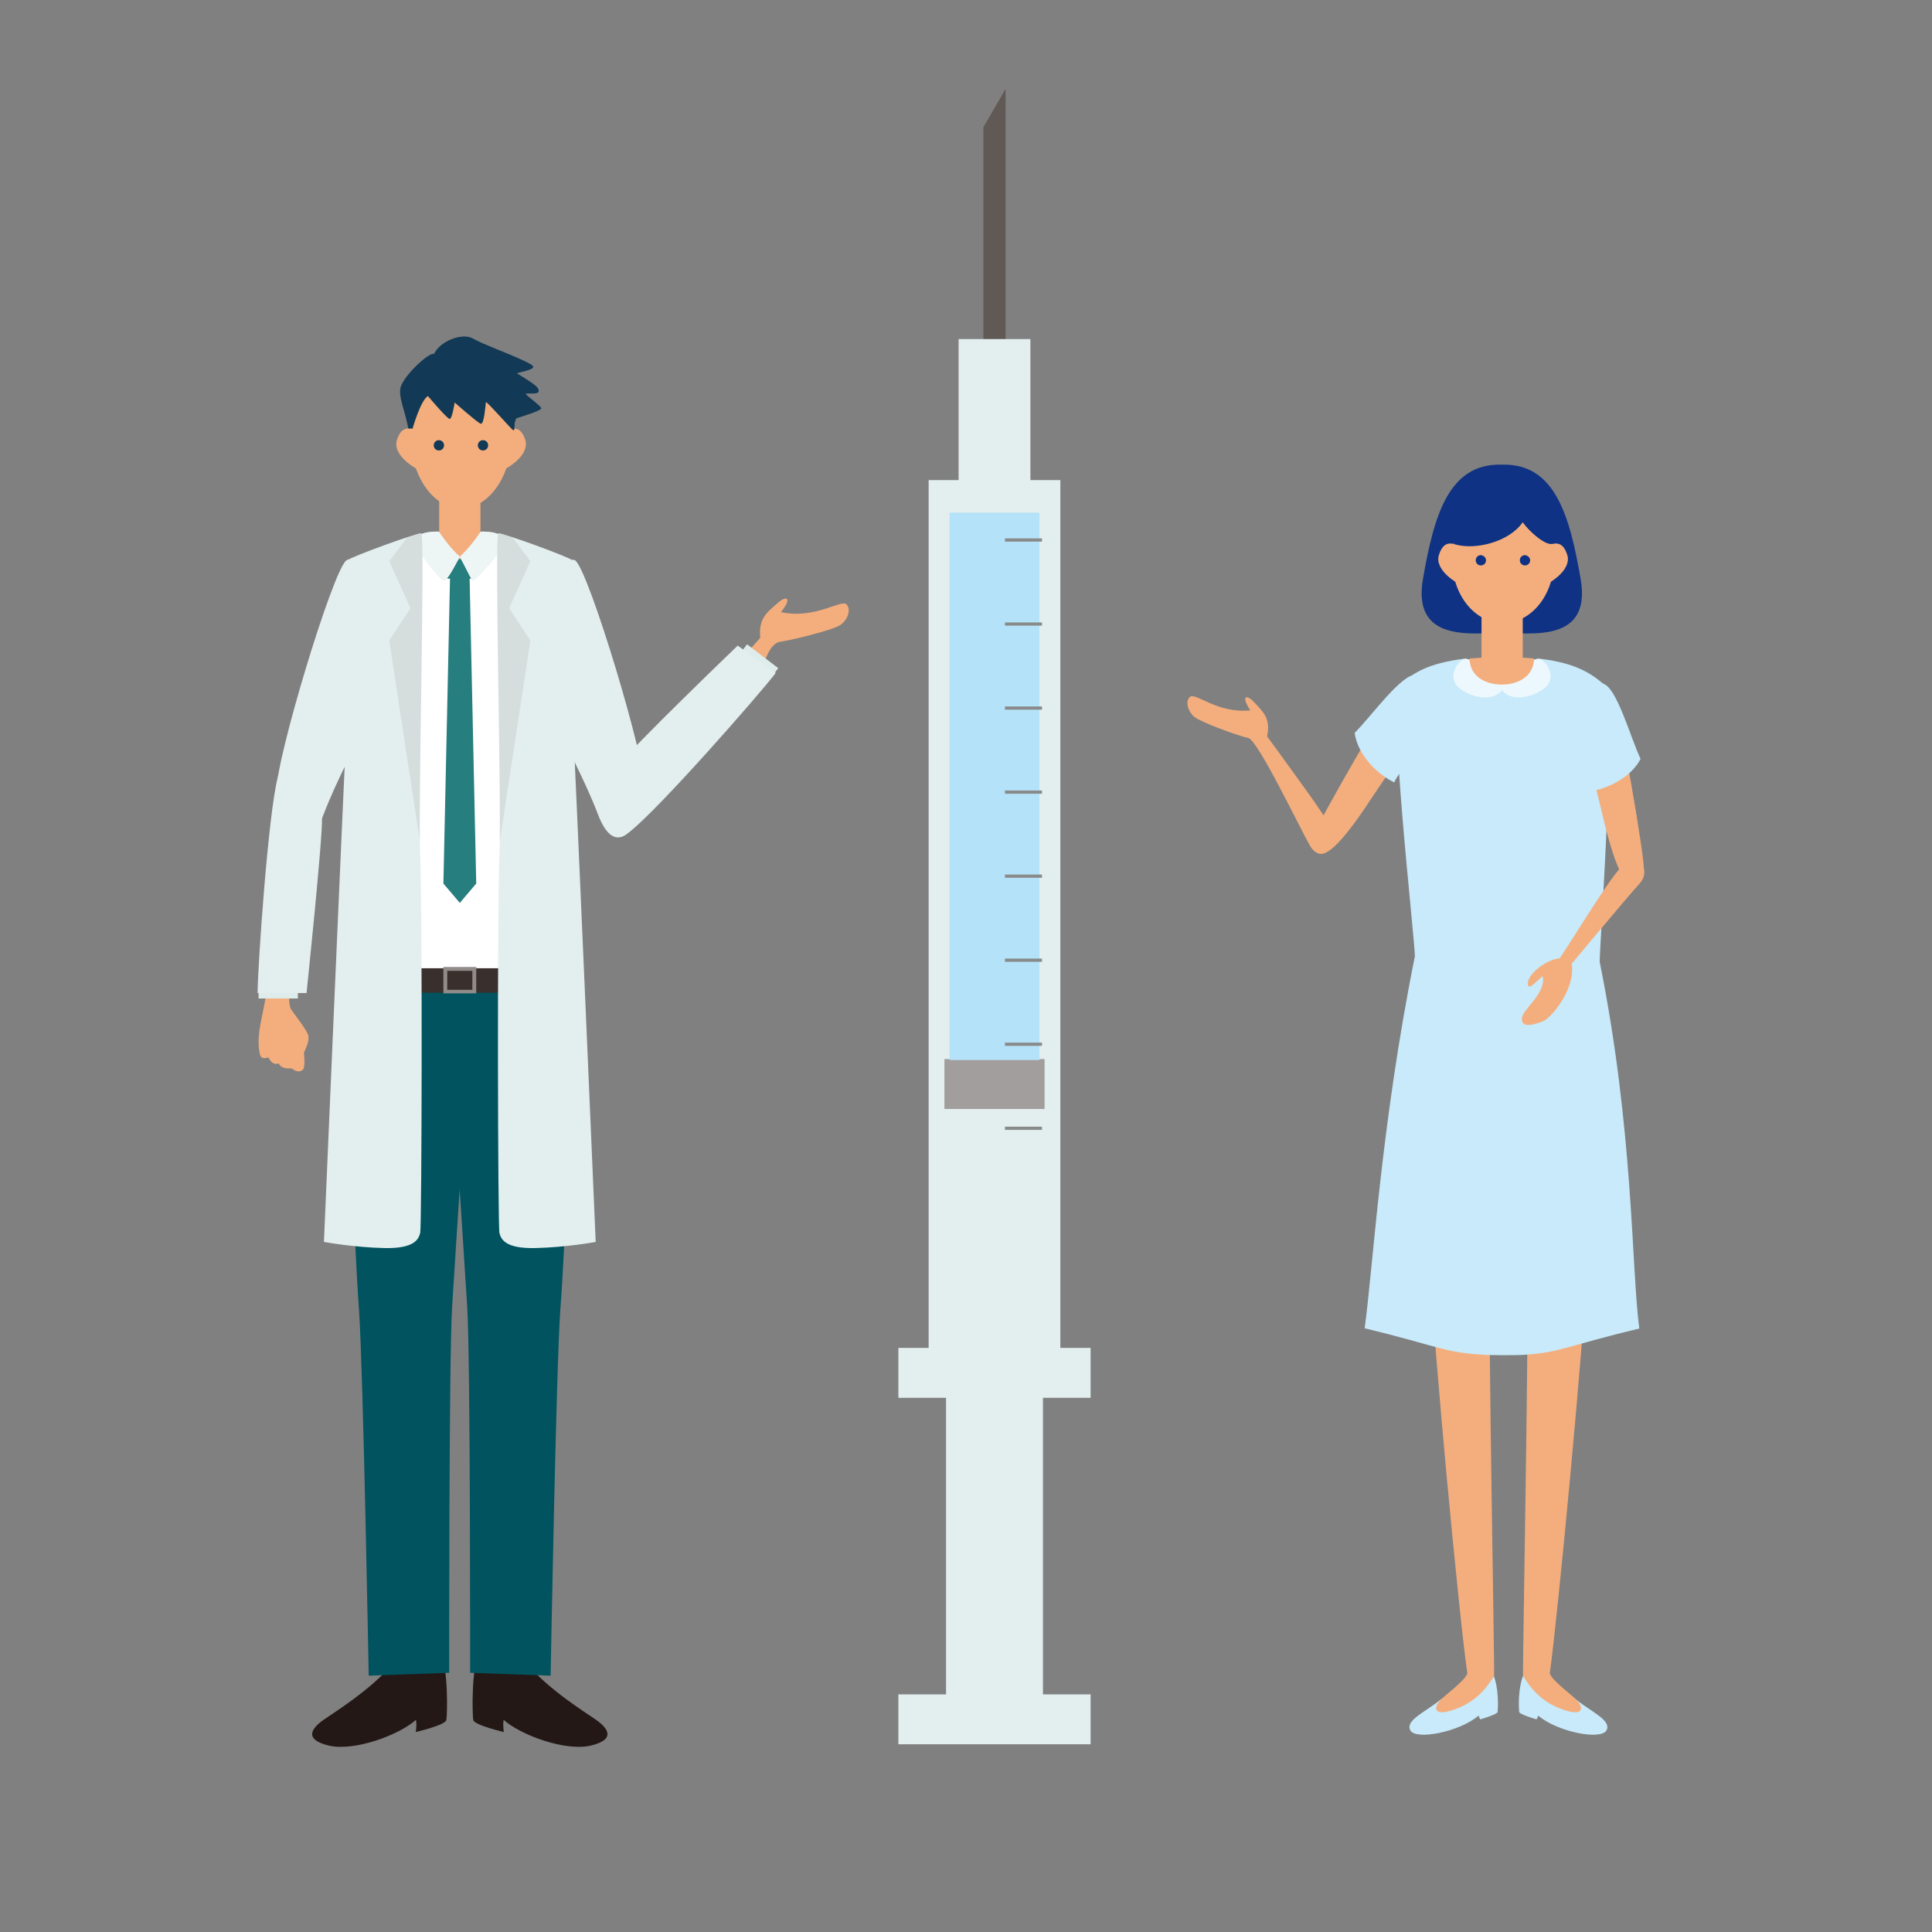 <?xml version="1.0" encoding="utf-8"?>
<!-- Generator: Adobe Illustrator 24.3.0, SVG Export Plug-In . SVG Version: 6.00 Build 0)  -->
<svg version="1.1" id="レイヤー_2" xmlns="http://www.w3.org/2000/svg" xmlns:xlink="http://www.w3.org/1999/xlink" x="0px"
	 y="0px" viewBox="0 0 600 600" style="enable-background:new 0 0 600 600;" xml:space="preserve">
<rect x="0" y="0" width="600" height="600" fill="#808080" stroke="none"/>
<style type="text/css">
	.st0{fill:#231815;}
	.st1{fill:#00535F;}
	.st2{fill:#FFFFFF;}
	.st3{fill:#392F2C;}
	.st4{fill:#918C8A;}
	.st5{fill:#F4AE7D;}
	.st6{fill:#123955;}
	.st7{fill:#277E7F;}
	.st8{fill:#DFECEC;}
	.st9{fill:#EEF5F5;}
	.st10{opacity:0.2;clip-path:url(#SVGID_1_);}
	.st11{fill:#9C9C9D;}
	.st12{opacity:0.2;clip-path:url(#SVGID_2_);}
	.st13{fill:#E3EEEE;}
	.st14{fill:#605956;}
	.st15{fill:#A29E9D;}
	.st16{fill:#B4E2F8;}
	.st17{fill:none;stroke:#898A8A;stroke-miterlimit:10;}
	.st18{fill:#C8EAFA;}
	.st19{fill:#ECF8FD;}
	.st20{fill:#0F3284;}
</style>
<g>
	<g>
		<g>
			<path class="st0" d="M122.1,516.7c-7.8,8.7-17.9,14.8-21.6,17.4c-3.7,2.6-6.3,6.1,1.6,8c7.9,1.9,21.9-3.3,27.1-8
				c0.3,2.2-0.1,3.8-0.1,3.8s9.1-2.1,9.5-3.7c0.4-1.6,0.5-17.5-1.6-18.8C134.8,514,125.9,512.5,122.1,516.7z"/>
			<g>
				<path class="st1" d="M107.5,304.7l39.6-1.5c0,0-5.7,86.3-6.7,102.7c-1,16.4-0.9,113.6-0.9,113.6l-25,0.9c0,0-1.7-95-3-113.5
					C110.1,388.6,107.2,316.2,107.5,304.7z"/>
			</g>
		</g>
		<g>
			<path class="st0" d="M163.5,516.7c7.8,8.7,17.9,14.8,21.6,17.4c3.7,2.6,6.3,6.1-1.6,8c-7.9,1.9-21.9-3.3-27.1-8
				c-0.3,2.2,0.1,3.8,0.1,3.8s-9.1-2.1-9.5-3.7c-0.4-1.6-0.5-17.5,1.6-18.8C150.8,514,159.7,512.5,163.5,516.7z"/>
			<g>
				<path class="st1" d="M178,304.7l-39.6-1.5c0,0,5.7,86.3,6.7,102.7c1,16.4,0.9,113.6,0.9,113.6l25,0.9c0,0,1.7-95,3-113.5
					C175.5,388.6,178.4,316.2,178,304.7z"/>
			</g>
		</g>
	</g>
	<rect x="126.6" y="169.3" class="st2" width="32.3" height="132.1"/>
	<g>
		<rect x="120.4" y="300.7" class="st3" width="44.9" height="7.6"/>
		<path class="st4" d="M137.7,300.3v8.2h10.2v-8.2H137.7z M146.7,307.4h-7.8v-5.9h7.8V307.4z"/>
	</g>
	<path class="st5" d="M236.1,198.1c-0.6-6.1,2.2-8,5.4-10.8c3-2.7,4.5-1.4,1,2.8c10.7,2.3,18.8-4.1,20.4-2.4
		c1.6,1.7,0.2,5.1-2.1,6.5c-2.3,1.5-15.3,4.7-18.5,5.1c-3.2,0.4-4.9,6.4-4.9,6.4l-4.6-3.9L236.1,198.1z"/>
	<path class="st5" d="M130.8,166.5c0,6.2,5.4,8,12,8c6.6,0,12-1.8,12-8l-11.9-2.5L130.8,166.5z"/>
	<g>
		<path class="st6" d="M134.4,152c-1.5-2.6-7-8.6-7.2-15.2c-0.2-6.7-3.4-12.3-2.9-16c0.5-3.7,8.9-11.5,10.5-10.9
			c1.9-4.1,8.9-6.6,12-4.8c3.1,1.8,11.2,4.7,15.6,6.8c4.2,2,4.9,2.4-1.9,4c4.5,2.9,6.9,4.1,6.8,5.6c0,1.2-4.3,0.4-4,0.9
			c0.3,0.5,4.4,3.5,4.8,4.3c0.4,0.8-6.9,2.9-7.7,3.2c-0.8,0.3-2.2,13.2-2.2,13.2L134.4,152z"/>
		<ellipse class="st5" cx="143.2" cy="134.9" rx="15.8" ry="23"/>
		<g>
			<path class="st5" d="M147.8,149c-1.2,4.2-2.9,1.6-11.4-0.6c-8.4-2.2-14.3-7.3-13.2-11.5c1.2-4.2,3.9-5.9,10.1,0
				C141.8,145,148.9,144.8,147.8,149z"/>
			<path class="st5" d="M138.6,149c1.2,4.2,2.9,1.6,11.4-0.6c8.4-2.2,14.3-7.3,13.2-11.5c-1.2-4.2-3.9-5.9-10.1,0
				C144.5,145,137.4,144.8,138.6,149z"/>
		</g>
		<rect x="136.4" y="148.4" class="st5" width="12.8" height="20.6"/>
		<g>
			<path class="st6" d="M137.9,138.3c0,0.9-0.7,1.6-1.6,1.6c-0.9,0-1.6-0.7-1.6-1.6c0-0.9,0.7-1.6,1.6-1.6
				C137.2,136.7,137.9,137.4,137.9,138.3z"/>
			<path class="st6" d="M151.6,138.3c0,0.9-0.7,1.6-1.6,1.6c-0.9,0-1.6-0.7-1.6-1.6c0-0.9,0.7-1.6,1.6-1.6
				C150.9,136.7,151.6,137.4,151.6,138.3z"/>
		</g>
		<path class="st6" d="M127.4,133l0.7,0.2c0,0,2.5-8.9,4.8-10.2c1.1,1.3,5.9,6.9,6.7,7.1c0.8,0.2,1.6-5.1,1.6-5.1s7,6.2,8.1,6.6
			c1.1,0.3,1.5-6.2,1.6-6.7c0.1-0.5,7.5,7.9,8.1,8.4c0.6,0.5,0.8,0.8,0.8-1.8s-2.3-23.7-16.2-21.7
			C129.6,111.7,126.3,125.6,127.4,133z"/>
	</g>
	<g>
		<polygon class="st7" points="145.8,177.5 142.8,176.6 139.8,177.5 137.7,274.4 142.8,280.4 147.9,274.4 		"/>
		<polygon class="st7" points="146.7,179.7 138.9,179.7 137.7,173.6 147.9,173.6 		"/>
	</g>
	<g>
		<path class="st8" d="M136.3,165.1c0,0,3,4.7,6.5,7.8c-4,7.4-4.5,8-5.8,6.8c-2-1.7-8.8-10.1-7.9-12.3
			C130.2,164.8,136.3,165.1,136.3,165.1z"/>
		<path class="st8" d="M149.3,165.1c0,0-3,4.7-6.5,7.8c4,7.4,3.6,8,4.9,6.8c2-1.7,9.7-10.1,8.8-12.3
			C155.4,164.8,149.3,165.1,149.3,165.1z"/>
	</g>
	<g>
		<path class="st9" d="M136.3,165.1c0,0,3,4.7,6.5,7.8c-4,7.4-4.5,8-5.8,6.8c-2-1.7-8.8-10.1-7.9-12.3
			C130.2,164.8,136.3,165.1,136.3,165.1z"/>
		<path class="st9" d="M149.3,165.1c0,0-3,4.7-6.5,7.8c4,7.4,3.6,8,4.9,6.8c2-1.7,9.7-10.1,8.8-12.3
			C155.4,164.8,149.3,165.1,149.3,165.1z"/>
	</g>
	<g>
		<g>
			<defs>
				<path id="SVGID_5_" d="M107.6,174.1c1.9-1.4,21.9-8.6,23.2-8.5c1.3,0.1-1,84.3-0.3,100.4s0.5,115,0,116.9s-1.7,4.9-11.1,4.7
					c-9.5-0.2-18.8-1.9-18.8-1.9s6.3-147.2,7-159.2C108.3,214.3,106.2,175.2,107.6,174.1z"/>
			</defs>
			<use xlink:href="#SVGID_5_"  style="overflow:visible;fill:#E3EEEE;"/>
			<clipPath id="SVGID_1_">
				<use xlink:href="#SVGID_5_"  style="overflow:visible;"/>
			</clipPath>
			<g class="st10">
				<path class="st11" d="M133,158.2l-12.1,16.1l6.6,14.6l-6.6,10c0,0,10,66.1,10.4,67.8C133.3,251.5,133,158.2,133,158.2z"/>
			</g>
		</g>
		<g>
			<defs>
				<path id="SVGID_7_" d="M178,174.1c-1.9-1.4-21.9-8.6-23.2-8.5c-1.3,0.1,1,84.3,0.3,100.4c-0.7,16.1-0.5,115,0,116.9
					c0.5,1.9,1.7,4.9,11.1,4.7c9.5-0.2,18.8-1.9,18.8-1.9s-6.3-147.2-7-159.2C177.3,214.3,179.4,175.2,178,174.1z"/>
			</defs>
			<use xlink:href="#SVGID_7_"  style="overflow:visible;fill:#E3EEEE;"/>
			<clipPath id="SVGID_2_">
				<use xlink:href="#SVGID_7_"  style="overflow:visible;"/>
			</clipPath>
			<g class="st12">
				<path class="st11" d="M152.6,158.2l12.1,16.1l-6.6,14.6l6.6,10c0,0-10,66.1-10.4,67.8C152.3,251.5,152.6,158.2,152.6,158.2z"/>
			</g>
		</g>
	</g>
	<g>
		<path class="st5" d="M82.8,301.9c1,9.2-3.9,17.8-2.1,25.4c0.4,1.8,1.6,1.3,2.7,1.1c0.9,2,2.3,2.3,3.1,1.8c0.9,1.8,2.8,1.6,4.1,1.6
			c1.5,1.3,3.2,1.2,3.7,0c0.5-1.2,0.1-4.4,0.1-4.9c0.4-0.9,1.6-3.3,1.4-5c-0.2-1.7-3.4-5.5-5.3-8.3c-1.9-2.7,0.7-12.3,0.7-12.3
			L82.8,301.9z"/>
		<polygon class="st8" points="80.3,302.5 80.3,310.1 92.5,310.1 92.5,298.7 		"/>
		<path class="st13" d="M107.5,174.1c-4.3,3.5-22,62.3-21.6,71.4c0.4,9.1,8.6,23.3,14.6,7.4c4-10.5,10.7-22.9,13.2-28.2
			C116.3,219.3,112.6,169.9,107.5,174.1z"/>
		<path class="st13" d="M80,308.4h15.2c0,0,5-47.8,4.8-54.3c-0.2-6.5-10.7-23.8-13.7-12.8C83.3,252.3,80,300.8,80,308.4z"/>
	</g>
	<path class="st13" d="M178.7,174.1c4.3,3.5,22,62.3,21.6,71.4c-0.4,9.1-8.6,23.3-14.6,7.4c-4-10.5-10.7-22.9-13.2-28.2
		C169.9,219.3,173.6,169.9,178.7,174.1z"/>
	<g>
		<polygon class="st8" points="237.1,213.5 241.7,207.5 232,200.1 225.1,209.2 		"/>
		<path class="st13" d="M240.9,209l-11.8-8.5c0,0-33.2,31.9-37,37.2c-3.7,5.3-5.9,27.9,3.1,20.9C204.3,251.7,236.3,215.1,240.9,209z
			"/>
	</g>
</g>
<g>
	<polygon class="st14" points="312.3,121.3 305.4,121.3 305.4,39.5 312.3,27.6 	"/>
	<rect x="288.4" y="149.1" class="st13" width="40.9" height="275"/>
	<rect x="297.7" y="105.3" class="st13" width="22.3" height="316.2"/>
	<rect x="293.8" y="405.5" class="st13" width="30.1" height="127.9"/>
	<rect x="279" y="418.6" class="st13" width="59.7" height="15.5"/>
	<rect x="293.3" y="328.9" class="st15" width="31.1" height="15.5"/>
	<rect x="279" y="526.2" class="st13" width="59.7" height="15.5"/>
	<rect x="294.9" y="159.2" class="st16" width="27.9" height="170"/>
	<g>
		<line class="st17" x1="312.1" y1="167.7" x2="323.6" y2="167.7"/>
		<line class="st17" x1="312.1" y1="193.8" x2="323.6" y2="193.8"/>
		<line class="st17" x1="312.1" y1="219.9" x2="323.6" y2="219.9"/>
		<line class="st17" x1="312.1" y1="246" x2="323.6" y2="246"/>
		<line class="st17" x1="312.1" y1="272.1" x2="323.6" y2="272.1"/>
		<line class="st17" x1="312.1" y1="298.2" x2="323.6" y2="298.2"/>
		<line class="st17" x1="312.1" y1="324.3" x2="323.6" y2="324.3"/>
		<line class="st17" x1="312.1" y1="350.4" x2="323.6" y2="350.4"/>
	</g>
</g>
<g>
	<g>
		<g>
			<path class="st18" d="M447.3,527.9c-4.7,3.8-11,6.4-9.3,9.5c1.7,3.1,15.2,0.5,21.2-4.6c0.5,1.6,0.7,1.1,0.7,1.1s4.9-1.4,5.2-2.2
				c0.5-6.5-0.9-11.7-2-12.5C462,518.3,447.3,527.9,447.3,527.9z"/>
			<path class="st5" d="M444.2,394.2c-0.4-9.4,19-8.4,18.5,5.6c-0.5,13.9,1.5,118.6,1.3,120.7c-1.8,2.8-4.8,7.5-11.5,10.1
				c-7.8,3-7.2-0.5-5.2-2.6c2-2,7.6-6,8.4-8.3C453.2,502.6,445.2,418.5,444.2,394.2z"/>
		</g>
	</g>
	<g>
		<g>
			<path class="st18" d="M489.6,527.9c4.7,3.8,11,6.4,9.3,9.5c-1.7,3.1-15.2,0.5-21.2-4.6c-0.5,1.6-0.7,1.1-0.7,1.1
				s-4.9-1.4-5.2-2.2c-0.5-6.5,0.9-11.7,2-12.5C475,518.3,489.6,527.9,489.6,527.9z"/>
			<path class="st5" d="M492.8,394.2c0.4-9.4-19-8.4-18.5,5.6c0.5,13.9-1.5,118.6-1.3,120.7c1.8,2.8,4.8,7.5,11.5,10.1
				c7.8,3,7.2-0.5,5.2-2.6c-2-2-7.6-6-8.4-8.3C483.7,502.6,491.7,418.5,492.8,394.2z"/>
		</g>
	</g>
	<path class="st18" d="M472.5,420.8c12.2-0.7,13.5-2.7,36.6-8.2c-2.5-18.7-1.7-61.4-12.3-113.9c0-5.5,5.5-82.5,1.4-86.1
		c-4.1-3.5-8.7-6.6-19.7-8l-11.8,2.2l-0.2,0.6l-0.2-0.6l-11.8-2.2c-11,1.4-15.6,4.4-19.7,8c-4.1,3.5,4.6,78.9,4.6,84.4
		c-10.6,52.5-13,96.9-15.6,115.5c23.1,5.6,24.4,7.5,36.6,8.2C461.7,420.9,470.3,420.9,472.5,420.8z"/>
	<path class="st5" d="M488.1,299.3c1.3,7.7-6.3,16.9-9,17.9c-2.7,1-6.4,2.2-6.5-0.7s7.6-7.8,6.5-13.3c-1.9,1.3-4.6,4.9-4.6,2.2
		c-0.1-2.7,5.3-7.3,9.9-7.8c9.5-14.4,19.6-32.1,23-31c3.3,1.1,4.5,4.9,1.7,7.9C506.2,277.6,488.1,299.3,488.1,299.3z"/>
	<g>
		<path class="st19" d="M455.1,204.5c-2.5,0.6-5.9,6-1.9,9.2c4,3.2,11.9,4.9,14.3-1.1C469.4,208,455.1,204.5,455.1,204.5z"/>
		<path class="st19" d="M477.8,204.5c2.5,0.6,5.9,6,1.9,9.2c-4,3.2-11.9,4.9-14.3-1.1C463.5,208,477.8,204.5,477.8,204.5z"/>
	</g>
	<g>
		<path class="st20" d="M490.9,179.9c-3.4-19.8-8-35.9-24.2-35.6v0c-0.1,0-0.2,0-0.3,0c-0.1,0-0.2,0-0.3,0v0
			c-16.2-0.3-20.8,15.8-24.2,35.6c-3.4,19.8,15.5,16.7,24.5,16.6C475.4,196.6,494.3,199.7,490.9,179.9z"/>
		<ellipse class="st5" cx="466.8" cy="174" rx="15.8" ry="19.5"/>
		<g>
			<path class="st5" d="M471.4,184.7c-1.2,4.2-2.9,1.6-11.4-0.6c-8.4-2.2-14.3-7.3-13.2-11.5c1.2-4.2,3.9-5.9,10.1,0
				C465.5,180.8,472.6,180.5,471.4,184.7z"/>
			<path class="st5" d="M462.2,184.7c1.2,4.2,2.9,1.6,11.4-0.6c8.4-2.2,14.3-7.3,13.2-11.5c-1.2-4.2-3.9-5.9-10.1,0
				C468.2,180.8,461,180.5,462.2,184.7z"/>
		</g>
		<rect x="460.1" y="184.2" class="st5" width="12.8" height="24.7"/>
		<path class="st5" d="M456.4,204.5c0,5.2,4.5,8.1,10,8.1c5.5,0,10-2.9,10-8.1l-9.9-0.7L456.4,204.5z"/>
		<g>
			<path class="st20" d="M461.5,174c0,0.9-0.7,1.6-1.6,1.6c-0.9,0-1.6-0.7-1.6-1.6c0-0.9,0.7-1.6,1.6-1.6
				C460.8,172.5,461.5,173.2,461.5,174z"/>
			<path class="st20" d="M475.2,174c0,0.9-0.7,1.6-1.6,1.6c-0.9,0-1.6-0.7-1.6-1.6c0-0.9,0.7-1.6,1.6-1.6
				C474.5,172.5,475.2,173.2,475.2,174z"/>
		</g>
		<path class="st20" d="M451.6,169c6.8,2,17.1-0.8,21.3-6.8c2,2.9,7.1,7.3,9.2,6.7c1.2-5.7-3.9-16-15.9-16
			C451,152.8,451.6,168.4,451.6,169z"/>
	</g>
	<g>
		<path class="st5" d="M387.7,229.2c-3-0.6-14.7-4.9-16.7-6.5c-2-1.6-3.1-4.9-1.4-6.3c1.7-1.4,8.6,5.3,18.7,4.2
			c-2.9-4.3-1.4-5.3,1.2-2.5c2.8,3,5.2,5,4,10.6l2.8,3.8c13.2,18.3,19.9,26.9,18.3,29.4c-1.6,2.5-5,5.5-7.8,0.7
			C404,257.8,390.7,229.9,387.7,229.2z"/>
		<path class="st5" d="M410,265.1c2.5,0.4,7-3.6,15.8-17c8.9-13.4,15.2-21.2,14.8-26.9c-0.4-5.7-1.6-10.2-5-8.3
			c-3.4,2-27.2,44.3-27.6,46.4C407.6,261.5,407.5,264.7,410,265.1z"/>
		<path class="st18" d="M420.7,227.6c5.3-5.3,14.6-18.4,19-18c4.4,0.4,0.9,22.5,0.7,23.4c-0.2,0.9-6.3,7-7.4,10
			C427.3,240.2,421.6,234.2,420.7,227.6z"/>
	</g>
	<g>
		<path class="st5" d="M506.7,274.6c-2.5-0.5-5.3-5.8-9-21.4c-3.7-15.6-7-25.2-4.7-30.3c2.3-5.2,5-9.1,7.5-6.1
			c2.6,3,10.4,50.9,10,53.1C510.2,272,509.1,275.1,506.7,274.6z"/>
		<path class="st18" d="M509.5,235.7c-3.2-6.8-7.4-22.3-11.7-23.4s-8.6,20.9-8.7,21.8c-0.1,0.9,3.5,8.8,3.5,11.9
			C499,245.2,506.4,241.6,509.5,235.7z"/>
	</g>
</g>
</svg>
